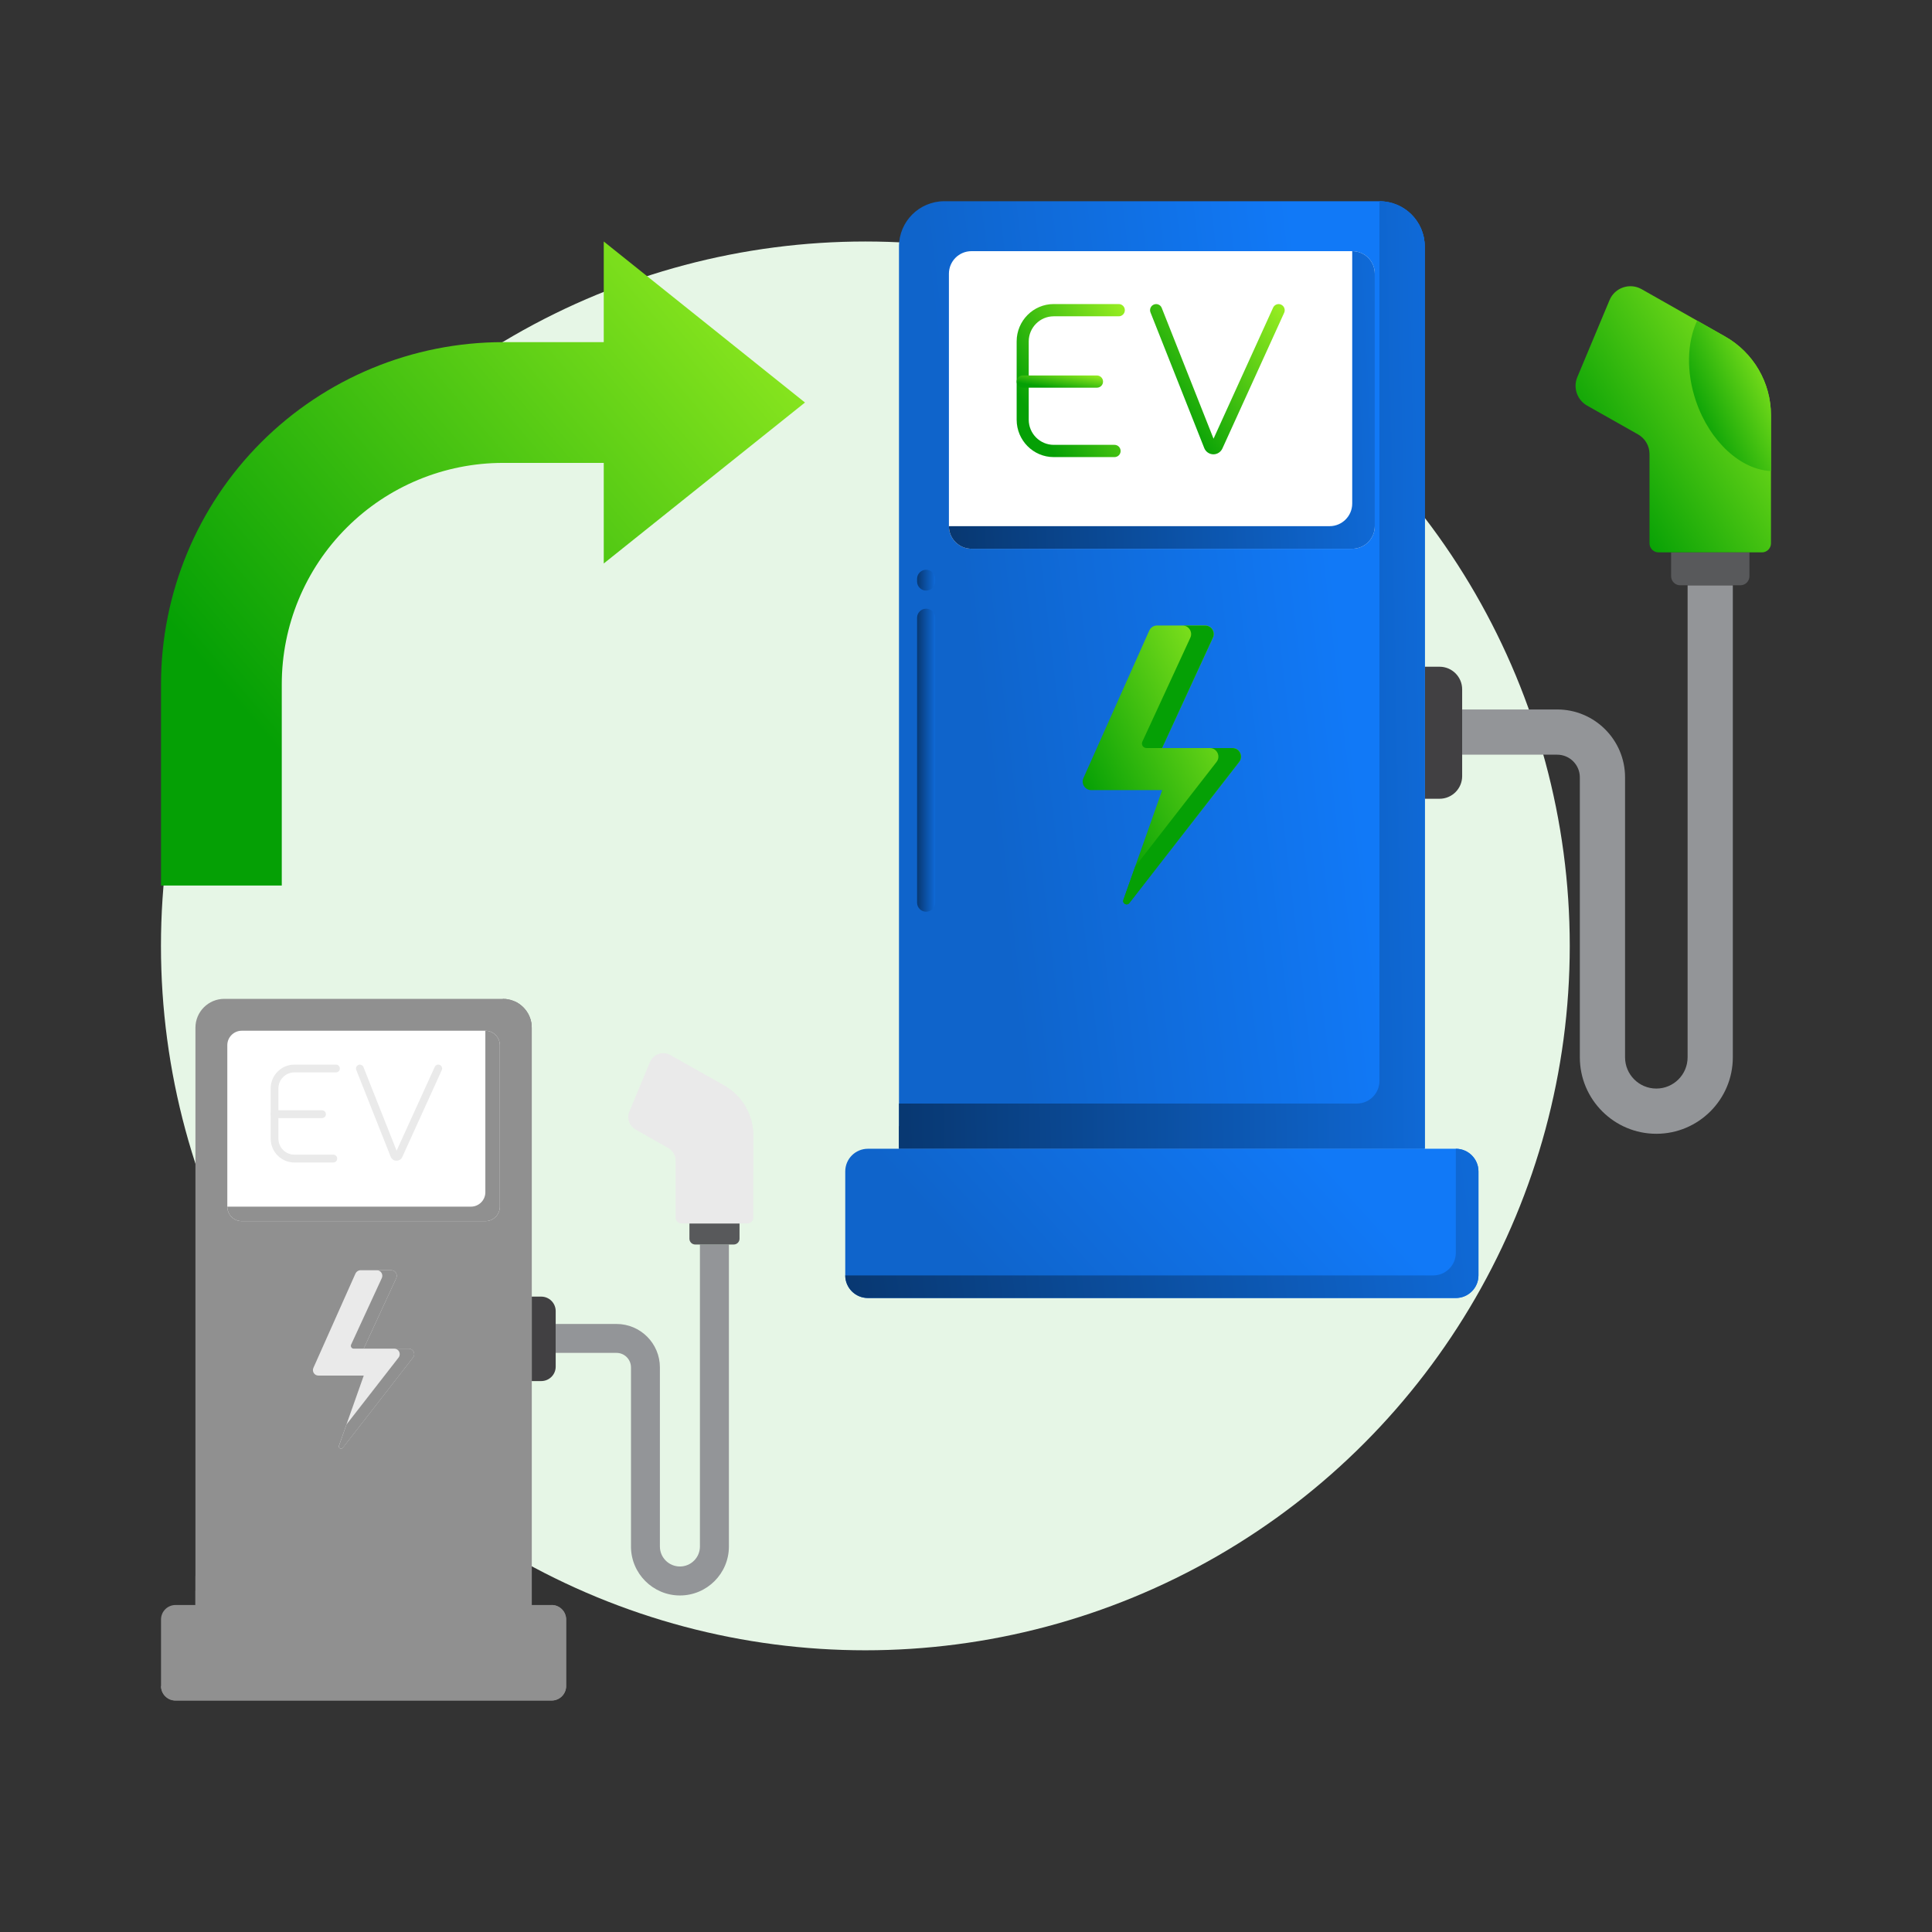 <svg width="32" height="32" viewBox="0 0 32 32" fill="none" xmlns="http://www.w3.org/2000/svg">
<rect x="0" y="0" width="32" height="32" fill="#333333" stroke="none"/>
<circle cx="14.333" cy="15.667" r="11.667" fill="#E6F6E6"/>
<path d="M4.667 14.667V11.333C4.667 10.361 5.053 9.428 5.741 8.741C6.428 8.053 7.361 7.667 8.333 7.667H10V9.333L13.333 6.667L10 4V5.667H8.333C6.831 5.667 5.389 6.264 4.326 7.326C3.264 8.389 2.667 9.83 2.667 11.333V14.667H4.667Z" fill="url(#paint0_linear_4613_16627)"/>
<path d="M27.952 9.694V17.512C27.952 17.798 27.72 18.03 27.434 18.03C27.148 18.03 26.916 17.798 26.916 17.512V12.875C26.916 12.255 26.412 11.751 25.792 11.751H24.218V12.5H25.792C25.999 12.5 26.167 12.668 26.167 12.875V17.512C26.167 18.211 26.735 18.779 27.434 18.779C28.133 18.779 28.701 18.211 28.701 17.512V9.694H27.952Z" fill="#939598"/>
<path d="M23.597 13.23V11.043H23.843C24.05 11.043 24.218 11.211 24.218 11.418V12.855C24.218 13.062 24.05 13.23 23.843 13.23H23.597Z" fill="#414042"/>
<path d="M27.829 9.694H28.826C28.909 9.694 28.976 9.627 28.976 9.544V9.149H27.679V9.544C27.679 9.627 27.746 9.694 27.829 9.694Z" fill="#58595B"/>
<path d="M26.659 4.971L26.125 6.247C26.052 6.422 26.122 6.624 26.287 6.718L27.131 7.195C27.249 7.262 27.321 7.386 27.321 7.521V8.999C27.321 9.082 27.388 9.149 27.471 9.149H29.183C29.266 9.149 29.333 9.082 29.333 8.999V6.878C29.333 6.338 29.043 5.84 28.574 5.574L27.189 4.789C26.994 4.679 26.745 4.764 26.659 4.971Z" fill="url(#paint1_linear_4613_16627)"/>
<path d="M28.574 5.574L28.11 5.311C27.944 5.666 27.924 6.156 28.091 6.645C28.323 7.322 28.839 7.781 29.333 7.802V6.877C29.333 6.338 29.043 5.84 28.574 5.574Z" fill="url(#paint2_linear_4613_16627)"/>
<path d="M23.598 19.027V4.082C23.598 3.669 23.262 3.333 22.848 3.333H15.639C15.226 3.333 14.89 3.669 14.89 4.082V19.027L23.598 19.027Z" fill="url(#paint3_linear_4613_16627)"/>
<path d="M22.848 3.333V17.903C22.848 18.11 22.681 18.278 22.474 18.278H14.89V19.027H23.598V4.082C23.598 3.669 23.262 3.333 22.848 3.333Z" fill="url(#paint4_linear_4613_16627)"/>
<path d="M23.156 3.4C23.199 3.494 23.223 3.598 23.223 3.708V18.278C23.223 18.485 23.055 18.652 22.848 18.652H14.89V19.027H23.598V4.082C23.598 3.779 23.416 3.518 23.156 3.4Z" fill="url(#paint5_linear_4613_16627)"/>
<path d="M24.488 21.125V19.402C24.488 19.195 24.32 19.027 24.113 19.027H14.375C14.168 19.027 14 19.195 14 19.402V21.125C14 21.331 14.168 21.499 14.375 21.499H24.113C24.32 21.499 24.488 21.331 24.488 21.125Z" fill="url(#paint6_linear_4613_16627)"/>
<path d="M24.113 19.027V20.75C24.113 20.957 23.946 21.125 23.739 21.125H14C14 21.331 14.168 21.499 14.375 21.499H24.113C24.32 21.499 24.488 21.331 24.488 21.125V19.402C24.488 19.195 24.32 19.027 24.113 19.027Z" fill="url(#paint7_linear_4613_16627)"/>
<path d="M15.34 15.101C15.257 15.101 15.19 15.034 15.19 14.951V10.232C15.19 10.149 15.257 10.082 15.34 10.082C15.423 10.082 15.49 10.149 15.49 10.232V14.951C15.49 15.034 15.423 15.101 15.34 15.101ZM15.34 9.782C15.257 9.782 15.19 9.715 15.19 9.632V9.587C15.19 9.504 15.257 9.437 15.34 9.437C15.423 9.437 15.49 9.504 15.49 9.587V9.632C15.49 9.715 15.423 9.782 15.34 9.782Z" fill="url(#paint8_linear_4613_16627)"/>
<path d="M19.961 10.36H19.165C19.109 10.36 19.058 10.393 19.035 10.445L17.945 12.887C17.903 12.981 17.972 13.087 18.075 13.087H19.249L18.607 14.904C18.585 14.965 18.666 15.009 18.705 14.958L20.524 12.62C20.597 12.526 20.531 12.39 20.412 12.39H19.247L20.09 10.562C20.134 10.468 20.065 10.36 19.961 10.36Z" fill="url(#paint9_linear_4613_16627)"/>
<path d="M19.716 10.562L18.921 12.284C18.898 12.334 18.934 12.39 18.989 12.39H19.247L20.09 10.562C20.134 10.468 20.065 10.361 19.961 10.361H19.587C19.69 10.361 19.759 10.468 19.716 10.562Z" fill="#05A005"/>
<path d="M20.412 12.39H20.038C20.156 12.39 20.223 12.526 20.15 12.62L18.802 14.353L18.607 14.904C18.585 14.964 18.666 15.008 18.705 14.957L20.525 12.62C20.597 12.526 20.531 12.39 20.412 12.39Z" fill="#05A005"/>
<path d="M22.771 8.714V4.534C22.771 4.327 22.604 4.16 22.397 4.16H16.091C15.884 4.16 15.717 4.327 15.717 4.534V8.715C15.717 8.921 15.884 9.089 16.091 9.089H22.397C22.604 9.089 22.771 8.921 22.771 8.714Z" fill="white"/>
<path d="M22.397 4.16V8.34C22.397 8.547 22.229 8.715 22.022 8.715H15.717C15.717 8.921 15.884 9.089 16.091 9.089H22.397C22.604 9.089 22.771 8.921 22.771 8.715V4.534C22.771 4.327 22.604 4.16 22.397 4.16Z" fill="url(#paint10_linear_4613_16627)"/>
<path d="M18.46 7.571H17.453C17.114 7.571 16.839 7.293 16.839 6.952V5.655C16.839 5.314 17.114 5.036 17.453 5.036H18.53C18.586 5.036 18.631 5.082 18.631 5.137C18.631 5.193 18.586 5.239 18.53 5.239H17.453C17.225 5.239 17.039 5.426 17.039 5.655V6.952C17.039 7.181 17.225 7.368 17.453 7.368H18.46C18.516 7.368 18.561 7.414 18.561 7.47C18.561 7.525 18.516 7.571 18.46 7.571Z" fill="url(#paint11_linear_4613_16627)"/>
<path d="M18.169 6.421H16.939C16.884 6.421 16.839 6.376 16.839 6.32C16.839 6.265 16.884 6.219 16.939 6.219H18.169C18.225 6.219 18.27 6.265 18.27 6.32C18.27 6.376 18.225 6.421 18.169 6.421Z" fill="url(#paint12_linear_4613_16627)"/>
<path d="M20.098 7.525C20.096 7.525 20.095 7.525 20.094 7.525C20.028 7.523 19.97 7.482 19.946 7.421L19.056 5.175C19.035 5.123 19.061 5.064 19.112 5.044C19.163 5.023 19.222 5.048 19.242 5.1L20.1 7.266L21.087 5.095C21.11 5.045 21.17 5.022 21.22 5.046C21.27 5.069 21.293 5.129 21.27 5.18L20.247 7.428C20.22 7.487 20.162 7.525 20.098 7.525Z" fill="url(#paint13_linear_4613_16627)"/>
<path d="M11.593 20.613V25.615C11.593 25.798 11.444 25.946 11.262 25.946C11.079 25.946 10.93 25.798 10.93 25.615V22.648C10.93 22.252 10.608 21.929 10.211 21.929H9.204V22.408H10.211C10.344 22.408 10.451 22.516 10.451 22.648V25.615C10.451 26.062 10.815 26.426 11.262 26.426C11.709 26.426 12.073 26.062 12.073 25.615V20.613H11.593Z" fill="#939598"/>
<path d="M8.807 22.875V21.476H8.964C9.097 21.476 9.204 21.584 9.204 21.716V22.636C9.204 22.768 9.097 22.875 8.964 22.875H8.807Z" fill="#414042"/>
<path d="M11.515 20.613H12.153C12.206 20.613 12.249 20.57 12.249 20.517V20.264H11.419V20.517C11.419 20.57 11.462 20.613 11.515 20.613Z" fill="#58595B"/>
<path d="M10.766 17.591L10.425 18.408C10.378 18.52 10.422 18.649 10.528 18.709L11.068 19.015C11.143 19.057 11.19 19.137 11.19 19.223V20.168C11.19 20.221 11.233 20.264 11.286 20.264H12.381C12.434 20.264 12.477 20.221 12.477 20.168V18.811C12.477 18.466 12.292 18.147 11.991 17.977L11.105 17.475C10.98 17.404 10.821 17.459 10.766 17.591Z" fill="#EAEAEA"/>
<path d="M11.991 17.977L11.694 17.809C11.588 18.036 11.575 18.349 11.683 18.663C11.831 19.096 12.161 19.389 12.477 19.402V18.811C12.477 18.466 12.292 18.147 11.991 17.977Z" fill="#EAEAEA"/>
<path d="M8.807 26.584V17.023C8.807 16.758 8.593 16.544 8.328 16.544H3.716C3.451 16.544 3.237 16.758 3.237 17.023V26.584L8.807 26.584Z" fill="#909090"/>
<path d="M8.328 16.544V25.865C8.328 25.997 8.221 26.105 8.088 26.105H3.237V26.584H8.807V17.023C8.807 16.758 8.593 16.544 8.328 16.544Z" fill="#909090"/>
<path d="M8.525 16.586C8.552 16.646 8.568 16.713 8.568 16.783V26.105C8.568 26.237 8.46 26.345 8.328 26.345H3.237V26.584H8.807V17.023C8.807 16.828 8.691 16.661 8.525 16.586Z" fill="#909090"/>
<path d="M9.377 27.926V26.824C9.377 26.692 9.27 26.584 9.137 26.584H2.907C2.774 26.584 2.667 26.692 2.667 26.824V27.926C2.667 28.058 2.774 28.166 2.907 28.166H9.137C9.27 28.166 9.377 28.058 9.377 27.926Z" fill="#909090"/>
<path d="M9.137 26.584V27.687C9.137 27.819 9.03 27.926 8.898 27.926H2.667C2.667 28.058 2.774 28.166 2.907 28.166H9.137C9.27 28.166 9.377 28.058 9.377 27.926V26.824C9.377 26.692 9.27 26.584 9.137 26.584Z" fill="#909090"/>
<path d="M3.524 24.073C3.471 24.073 3.428 24.029 3.428 23.977V20.957C3.428 20.904 3.471 20.861 3.524 20.861C3.577 20.861 3.62 20.904 3.62 20.957V23.977C3.62 24.029 3.577 24.073 3.524 24.073ZM3.524 20.669C3.471 20.669 3.428 20.627 3.428 20.574V20.545C3.428 20.492 3.471 20.449 3.524 20.449C3.577 20.449 3.62 20.492 3.62 20.545V20.574C3.62 20.627 3.577 20.669 3.524 20.669Z" fill="#909090"/>
<path d="M6.481 21.039H5.971C5.936 21.039 5.903 21.061 5.888 21.093L5.191 22.656C5.164 22.716 5.208 22.784 5.274 22.784H6.025L5.614 23.946C5.601 23.985 5.652 24.013 5.677 23.981L6.841 22.485C6.888 22.425 6.845 22.338 6.769 22.338H6.024L6.564 21.169C6.591 21.108 6.547 21.039 6.481 21.039Z" fill="#EAEAEA"/>
<path d="M6.324 21.169L5.816 22.27C5.801 22.302 5.824 22.338 5.859 22.338H6.024L6.564 21.169C6.591 21.108 6.547 21.039 6.481 21.039H6.241C6.308 21.039 6.352 21.108 6.324 21.169Z" fill="#909090"/>
<path d="M6.77 22.338H6.53C6.606 22.338 6.648 22.425 6.602 22.485L5.739 23.594L5.615 23.946C5.601 23.985 5.652 24.013 5.678 23.981L6.842 22.485C6.888 22.425 6.845 22.338 6.77 22.338Z" fill="#909090"/>
<path d="M8.279 19.986V17.312C8.279 17.18 8.171 17.072 8.039 17.072H4.005C3.872 17.072 3.765 17.18 3.765 17.312V19.986C3.765 20.119 3.872 20.226 4.005 20.226H8.039C8.171 20.226 8.279 20.119 8.279 19.986Z" fill="white"/>
<path d="M8.039 17.072V19.747C8.039 19.879 7.932 19.986 7.799 19.986H3.765C3.765 20.119 3.872 20.226 4.005 20.226H8.039C8.171 20.226 8.279 20.119 8.279 19.986V17.312C8.279 17.18 8.171 17.072 8.039 17.072Z" fill="#909090"/>
<path d="M5.52 19.255H4.876C4.659 19.255 4.483 19.077 4.483 18.858V18.029C4.483 17.811 4.659 17.633 4.876 17.633H5.565C5.601 17.633 5.629 17.662 5.629 17.698C5.629 17.734 5.601 17.762 5.565 17.762H4.876C4.73 17.762 4.611 17.882 4.611 18.029V18.858C4.611 19.006 4.73 19.125 4.876 19.125H5.52C5.556 19.125 5.585 19.154 5.585 19.19C5.585 19.226 5.556 19.255 5.52 19.255Z" fill="#EAEAEA"/>
<path d="M5.334 18.519H4.547C4.511 18.519 4.483 18.49 4.483 18.455C4.483 18.419 4.511 18.39 4.547 18.39H5.334C5.369 18.39 5.398 18.419 5.398 18.455C5.398 18.49 5.369 18.519 5.334 18.519Z" fill="#EAEAEA"/>
<path d="M6.568 19.225C6.567 19.225 6.566 19.225 6.565 19.225C6.523 19.224 6.486 19.198 6.471 19.159L5.901 17.722C5.888 17.689 5.904 17.651 5.937 17.638C5.97 17.625 6.007 17.641 6.02 17.674L6.569 19.059L7.201 17.671C7.216 17.638 7.254 17.624 7.286 17.639C7.318 17.654 7.332 17.692 7.317 17.725L6.663 19.164C6.646 19.201 6.609 19.225 6.568 19.225Z" fill="#EAEAEA"/>
<defs>
<linearGradient id="paint0_linear_4613_16627" x1="13.333" y1="4" x2="4.12" y2="11.876" gradientUnits="userSpaceOnUse">
<stop stop-color="#9BEF22"/>
<stop offset="1" stop-color="#05A005"/>
</linearGradient>
<linearGradient id="paint1_linear_4613_16627" x1="29.333" y1="4.741" x2="25.862" y2="6.919" gradientUnits="userSpaceOnUse">
<stop stop-color="#9BEF22"/>
<stop offset="1" stop-color="#05A005"/>
</linearGradient>
<linearGradient id="paint2_linear_4613_16627" x1="29.333" y1="5.311" x2="27.665" y2="6.089" gradientUnits="userSpaceOnUse">
<stop stop-color="#9BEF22"/>
<stop offset="1" stop-color="#05A005"/>
</linearGradient>
<linearGradient id="paint3_linear_4613_16627" x1="17.067" y1="19.027" x2="23.133" y2="18.314" gradientUnits="userSpaceOnUse">
<stop stop-color="#0F64CB"/>
<stop offset="1" stop-color="#1179F7"/>
</linearGradient>
<linearGradient id="paint4_linear_4613_16627" x1="14.89" y1="12.419" x2="23.763" y2="12.254" gradientUnits="userSpaceOnUse">
<stop stop-color="#083872"/>
<stop offset="1" stop-color="#0F6AD8"/>
</linearGradient>
<linearGradient id="paint5_linear_4613_16627" x1="14.89" y1="12.447" x2="23.763" y2="12.282" gradientUnits="userSpaceOnUse">
<stop stop-color="#083872"/>
<stop offset="1" stop-color="#0F6AD8"/>
</linearGradient>
<linearGradient id="paint6_linear_4613_16627" x1="16.622" y1="21.499" x2="20.72" y2="17.817" gradientUnits="userSpaceOnUse">
<stop stop-color="#0F64CB"/>
<stop offset="1" stop-color="#1179F7"/>
</linearGradient>
<linearGradient id="paint7_linear_4613_16627" x1="14" y1="20.458" x2="24.48" y2="18.969" gradientUnits="userSpaceOnUse">
<stop stop-color="#083872"/>
<stop offset="1" stop-color="#0F6AD8"/>
</linearGradient>
<linearGradient id="paint8_linear_4613_16627" x1="15.19" y1="12.716" x2="15.496" y2="12.716" gradientUnits="userSpaceOnUse">
<stop stop-color="#083872"/>
<stop offset="1" stop-color="#0F6AD8"/>
</linearGradient>
<linearGradient id="paint9_linear_4613_16627" x1="20.555" y1="10.36" x2="17.382" y2="11.9" gradientUnits="userSpaceOnUse">
<stop stop-color="#9BEF22"/>
<stop offset="1" stop-color="#05A005"/>
</linearGradient>
<linearGradient id="paint10_linear_4613_16627" x1="15.717" y1="7.014" x2="22.892" y2="6.67" gradientUnits="userSpaceOnUse">
<stop stop-color="#083872"/>
<stop offset="1" stop-color="#0F6AD8"/>
</linearGradient>
<linearGradient id="paint11_linear_4613_16627" x1="18.631" y1="5.036" x2="16.669" y2="6.222" gradientUnits="userSpaceOnUse">
<stop stop-color="#9BEF22"/>
<stop offset="1" stop-color="#05A005"/>
</linearGradient>
<linearGradient id="paint12_linear_4613_16627" x1="18.27" y1="6.219" x2="18.213" y2="6.563" gradientUnits="userSpaceOnUse">
<stop stop-color="#9BEF22"/>
<stop offset="1" stop-color="#05A005"/>
</linearGradient>
<linearGradient id="paint13_linear_4613_16627" x1="21.279" y1="5.036" x2="19.178" y2="6.646" gradientUnits="userSpaceOnUse">
<stop stop-color="#9BEF22"/>
<stop offset="1" stop-color="#05A005"/>
</linearGradient>
</defs>
</svg>
